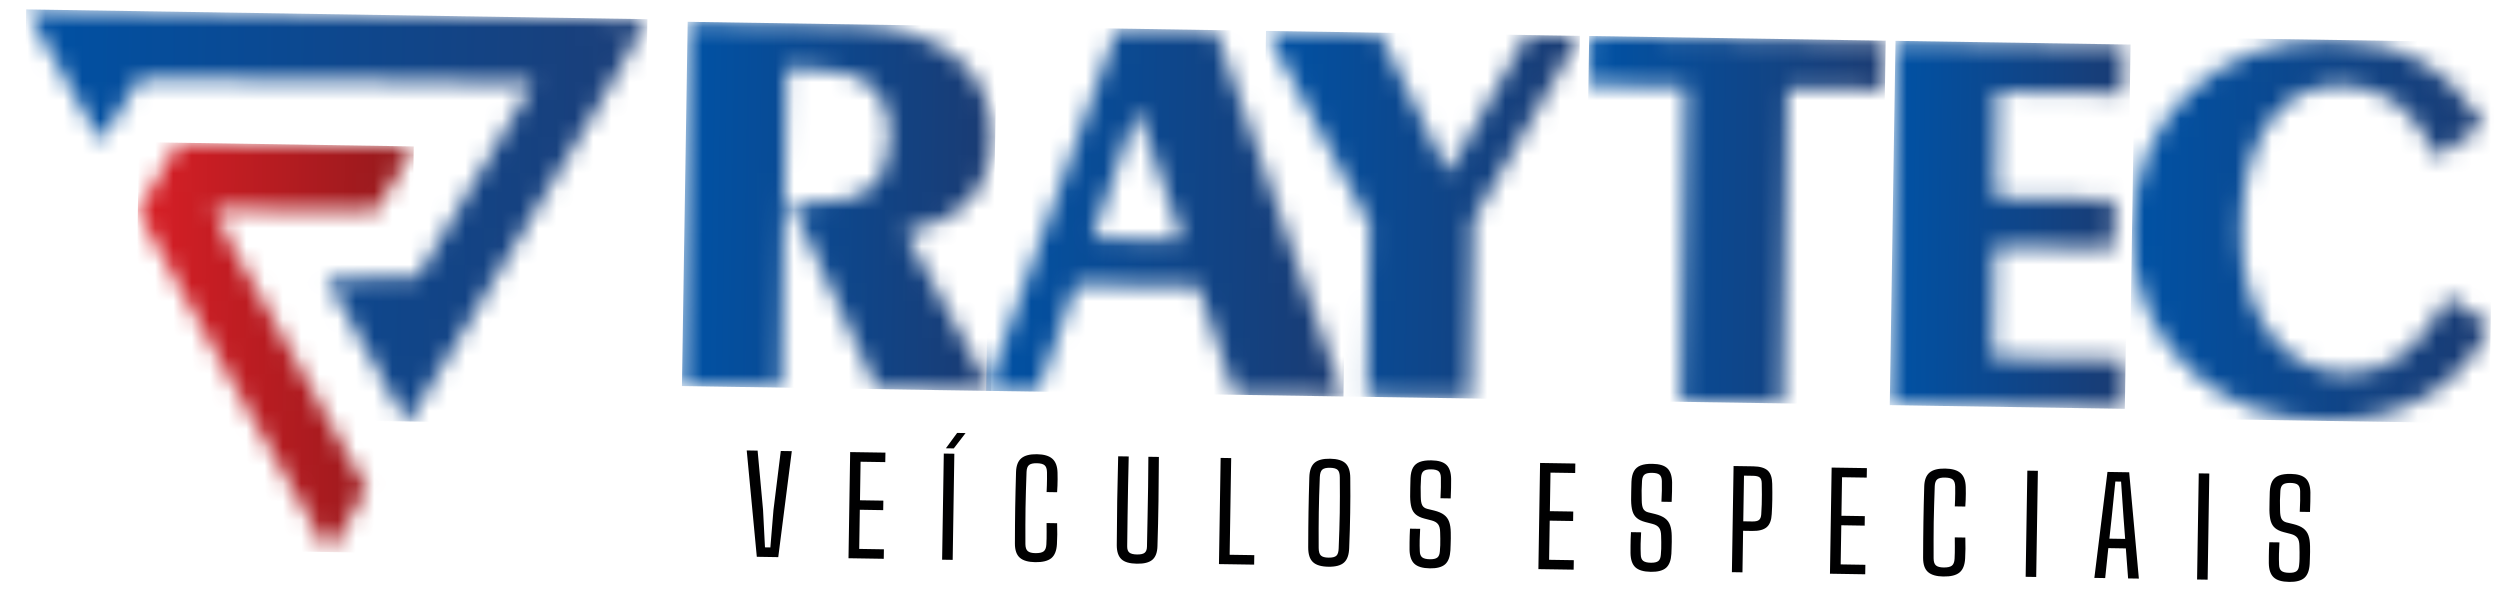 <svg width="137" height="33" viewBox="0 0 137 33" fill="none" xmlns="http://www.w3.org/2000/svg">
<mask id="mask0_4069_72" style="mask-type:luminance" maskUnits="userSpaceOnUse" x="37" y="1" width="18" height="21">
<path d="M37.37 21.155L37.685 1.193L46.4 1.33C48.909 1.37 50.869 1.946 52.285 3.059C53.696 4.172 54.386 5.671 54.356 7.561C54.334 8.942 53.929 10.072 53.135 10.936C52.346 11.806 51.173 12.414 49.622 12.756L54.316 21.422L48.059 21.323L43.344 11.097L44.599 11.117C45.986 11.139 47.02 10.859 47.703 10.274C48.385 9.693 48.736 8.802 48.755 7.594C48.776 6.32 48.444 5.372 47.755 4.745C47.066 4.123 45.985 3.8 44.506 3.777L43.093 3.755L42.817 21.241L37.371 21.155L37.37 21.155Z" fill="white"/>
</mask>
<g mask="url(#mask0_4069_72)">
<path d="M54.631 1.461L37.685 1.194L37.37 21.156L54.316 21.423L54.631 1.461Z" fill="url(#paint0_linear_4069_72)"/>
</g>
<mask id="mask1_4069_72" style="mask-type:luminance" maskUnits="userSpaceOnUse" x="54" y="1" width="20" height="21">
<path d="M54.041 21.419L61.215 1.564L66.62 1.65L73.622 21.728L67.676 21.634L65.662 15.7L58.957 15.595L56.88 21.463L54.04 21.419L54.041 21.419ZM59.864 13.071L64.796 13.149L62.323 5.954L59.864 13.071Z" fill="white"/>
</mask>
<g mask="url(#mask1_4069_72)">
<path d="M73.937 1.766L54.355 1.457L54.04 21.419L73.622 21.728L73.937 1.766Z" fill="url(#paint1_linear_4069_72)"/>
</g>
<mask id="mask2_4069_72" style="mask-type:luminance" maskUnits="userSpaceOnUse" x="69" y="1" width="18" height="21">
<path d="M74.906 21.748L75.055 12.297L69.377 1.694L75.593 1.792L79.358 9.496L83.675 1.92L86.572 1.965L80.719 12.086L80.566 21.837L74.906 21.748Z" fill="white"/>
</mask>
<g mask="url(#mask2_4069_72)">
<path d="M86.572 1.965L69.377 1.694L69.062 21.656L86.257 21.928L86.572 1.965Z" fill="url(#paint2_linear_4069_72)"/>
</g>
<mask id="mask3_4069_72" style="mask-type:luminance" maskUnits="userSpaceOnUse" x="87" y="1" width="17" height="22">
<path d="M92.097 22.019L92.37 4.747L87.046 4.663L87.088 1.973L103.335 2.23L103.293 4.92L97.969 4.836L97.696 22.108L92.097 22.019Z" fill="white"/>
</mask>
<g mask="url(#mask3_4069_72)">
<path d="M103.335 2.23L87.088 1.973L86.773 21.936L103.02 22.192L103.335 2.23Z" fill="url(#paint3_linear_4069_72)"/>
</g>
<mask id="mask4_4069_72" style="mask-type:luminance" maskUnits="userSpaceOnUse" x="103" y="2" width="14" height="21">
<path d="M103.559 22.2L103.874 2.238L116.388 2.436L116.345 5.126L109.431 5.017L109.339 10.825L115.887 10.928L115.844 13.619L109.297 13.515L109.201 19.599L116.483 19.713L116.44 22.404L103.559 22.2Z" fill="white"/>
</mask>
<g mask="url(#mask4_4069_72)">
<path d="M116.755 2.442L103.874 2.238L103.559 22.201L116.44 22.404L116.755 2.442Z" fill="url(#paint4_linear_4069_72)"/>
</g>
<mask id="mask5_4069_72" style="mask-type:luminance" maskUnits="userSpaceOnUse" x="116" y="2" width="21" height="22">
<path d="M136.493 17.848C135.629 19.577 134.415 20.889 132.85 21.776C131.29 22.669 129.453 23.099 127.341 23.065C125.975 23.044 124.713 22.83 123.557 22.424C122.395 22.019 121.359 21.426 120.443 20.658C119.214 19.634 118.3 18.448 117.698 17.098C117.098 15.749 116.81 14.261 116.835 12.631C116.884 9.523 117.94 6.996 119.995 5.041C122.056 3.092 124.678 2.139 127.865 2.19C129.695 2.218 131.286 2.61 132.636 3.361C133.981 4.115 135.141 5.265 136.116 6.809L133.548 8.639C132.961 7.335 132.232 6.351 131.37 5.689C130.504 5.029 129.509 4.692 128.382 4.674C126.658 4.647 125.316 5.319 124.346 6.695C123.38 8.066 122.875 10.02 122.835 12.557C122.798 14.896 123.309 16.79 124.372 18.239C125.436 19.687 126.847 20.428 128.612 20.456C129.724 20.474 130.744 20.128 131.673 19.424C132.603 18.715 133.42 17.663 134.126 16.257L136.492 17.849L136.493 17.848Z" fill="white"/>
</mask>
<g mask="url(#mask5_4069_72)">
<path d="M136.737 2.329L117.003 2.017L116.673 22.897L136.408 23.208L136.737 2.329Z" fill="url(#paint5_linear_4069_72)"/>
</g>
<path d="M41.473 30.512L40.92 24.684L41.517 24.694L41.815 27.939L41.921 29.995L42.216 30L42.386 27.948L42.787 24.714L43.391 24.723L42.648 30.531L41.473 30.512Z" fill="#000001"/>
<path d="M46.498 30.591L46.589 24.774L48.522 24.804L48.513 25.324L47.16 25.303L47.127 27.415L48.408 27.435L48.399 27.956L47.118 27.935L47.085 30.08L48.438 30.102L48.43 30.622L46.498 30.591Z" fill="#000001"/>
<path d="M51.834 24.566L52.451 23.724L52.913 23.732L52.267 24.573L51.834 24.566ZM51.628 30.672L51.72 24.855L52.298 24.864L52.207 30.681L51.628 30.672Z" fill="#000001"/>
<path d="M56.73 30.807C56.344 30.801 56.062 30.719 55.884 30.561C55.706 30.403 55.616 30.145 55.617 29.785C55.617 29.429 55.62 29.09 55.622 28.769C55.625 28.447 55.628 28.133 55.633 27.825C55.638 27.518 55.644 27.203 55.652 26.884C55.659 26.564 55.668 26.225 55.679 25.869C55.689 25.518 55.786 25.265 55.97 25.112C56.153 24.959 56.437 24.885 56.823 24.891C57.208 24.897 57.491 24.98 57.671 25.141C57.85 25.301 57.945 25.556 57.953 25.905C57.957 26.032 57.958 26.151 57.957 26.267C57.957 26.382 57.954 26.497 57.949 26.611C57.945 26.725 57.939 26.845 57.929 26.974L57.354 26.965C57.36 26.834 57.366 26.71 57.369 26.594C57.372 26.477 57.374 26.361 57.376 26.245C57.378 26.129 57.377 26.006 57.375 25.878C57.371 25.693 57.327 25.565 57.242 25.495C57.159 25.424 57.016 25.388 56.815 25.385C56.614 25.382 56.478 25.414 56.394 25.482C56.309 25.549 56.262 25.676 56.255 25.86C56.242 26.241 56.23 26.589 56.22 26.908C56.21 27.227 56.203 27.535 56.199 27.835C56.194 28.134 56.191 28.444 56.191 28.762C56.19 29.081 56.191 29.432 56.192 29.816C56.194 30 56.237 30.128 56.321 30.2C56.404 30.272 56.543 30.309 56.737 30.312C56.95 30.315 57.103 30.283 57.192 30.214C57.282 30.145 57.331 30.018 57.341 29.834C57.347 29.723 57.352 29.612 57.353 29.504C57.355 29.397 57.356 29.275 57.355 29.141C57.355 29.006 57.354 28.848 57.352 28.663L57.93 28.672C57.936 28.906 57.939 29.11 57.938 29.288C57.936 29.466 57.93 29.645 57.92 29.821C57.899 30.18 57.797 30.435 57.612 30.588C57.426 30.739 57.132 30.813 56.729 30.807" fill="#000001"/>
<path d="M62.3 30.891C61.905 30.885 61.623 30.803 61.455 30.645C61.286 30.487 61.2 30.234 61.199 29.884C61.202 29.065 61.21 28.252 61.223 27.444C61.236 26.637 61.253 25.824 61.276 25.005L61.854 25.014C61.84 25.559 61.829 26.106 61.818 26.654C61.806 27.201 61.798 27.749 61.791 28.297C61.785 28.845 61.778 29.391 61.77 29.937C61.767 30.097 61.806 30.21 61.886 30.278C61.967 30.346 62.107 30.382 62.308 30.385C62.509 30.388 62.647 30.357 62.728 30.291C62.809 30.226 62.851 30.114 62.854 29.954C62.865 29.409 62.876 28.862 62.887 28.314C62.898 27.767 62.908 27.219 62.916 26.671C62.925 26.123 62.93 25.577 62.931 25.031L63.507 25.04C63.503 25.859 63.497 26.673 63.485 27.48C63.474 28.287 63.455 29.1 63.429 29.92C63.421 30.268 63.33 30.519 63.154 30.672C62.978 30.825 62.693 30.898 62.3 30.891Z" fill="#000001"/>
<path d="M66.799 30.912L66.891 25.094L67.469 25.103L67.385 30.401L68.735 30.422L68.727 30.942L66.799 30.912Z" fill="#000001"/>
<path d="M72.805 30.559C73.009 30.562 73.152 30.527 73.232 30.455C73.312 30.382 73.354 30.247 73.359 30.048C73.375 29.675 73.387 29.332 73.397 29.02C73.407 28.707 73.414 28.404 73.419 28.111C73.423 27.818 73.426 27.514 73.426 27.2C73.426 26.886 73.424 26.542 73.421 26.166C73.421 25.966 73.384 25.829 73.306 25.753C73.228 25.677 73.087 25.637 72.883 25.634C72.68 25.63 72.538 25.666 72.458 25.739C72.378 25.813 72.334 25.949 72.326 26.148C72.31 26.514 72.298 26.852 72.29 27.162C72.282 27.472 72.274 27.774 72.27 28.067C72.265 28.361 72.263 28.665 72.262 28.981C72.26 29.297 72.261 29.648 72.264 30.031C72.266 30.23 72.306 30.366 72.384 30.441C72.462 30.517 72.602 30.556 72.805 30.559ZM72.798 31.057C72.402 31.051 72.118 30.965 71.947 30.801C71.774 30.637 71.689 30.371 71.69 30.003C71.691 29.635 71.693 29.293 71.695 28.979C71.698 28.665 71.701 28.36 71.706 28.063C71.711 27.766 71.717 27.463 71.724 27.154C71.732 26.845 71.74 26.514 71.751 26.16C71.761 25.789 71.856 25.524 72.032 25.366C72.21 25.207 72.496 25.132 72.891 25.138C73.286 25.145 73.567 25.229 73.738 25.393C73.909 25.557 73.994 25.825 73.995 26.196C73.999 26.55 74.002 26.881 74 27.19C73.999 27.499 73.996 27.802 73.991 28.099C73.986 28.397 73.98 28.701 73.971 29.015C73.963 29.329 73.95 29.671 73.935 30.039C73.922 30.407 73.828 30.67 73.652 30.828C73.476 30.986 73.191 31.063 72.798 31.057Z" fill="#000001"/>
<path d="M78.351 31.145C77.961 31.139 77.681 31.055 77.51 30.896C77.338 30.737 77.249 30.478 77.243 30.12C77.242 29.982 77.243 29.852 77.244 29.732C77.244 29.612 77.246 29.491 77.251 29.369C77.255 29.246 77.261 29.114 77.268 28.971L77.824 28.98C77.811 29.196 77.803 29.401 77.799 29.599C77.794 29.797 77.796 29.998 77.805 30.202C77.809 30.364 77.854 30.478 77.937 30.543C78.02 30.608 78.159 30.644 78.359 30.647C78.546 30.65 78.68 30.619 78.763 30.556C78.845 30.493 78.892 30.381 78.904 30.219C78.915 30.115 78.923 30.001 78.926 29.879C78.929 29.757 78.93 29.635 78.928 29.514C78.926 29.393 78.923 29.279 78.92 29.172C78.918 28.978 78.882 28.832 78.81 28.734C78.739 28.636 78.621 28.565 78.457 28.521L78.054 28.417C77.856 28.365 77.701 28.291 77.588 28.196C77.476 28.101 77.396 27.975 77.35 27.817C77.304 27.659 77.279 27.458 77.276 27.215C77.275 27.058 77.278 26.893 77.282 26.722C77.286 26.551 77.29 26.379 77.295 26.204C77.306 25.964 77.352 25.773 77.432 25.628C77.512 25.485 77.635 25.38 77.799 25.316C77.965 25.252 78.178 25.222 78.443 25.227C78.821 25.233 79.094 25.314 79.261 25.472C79.429 25.63 79.516 25.889 79.522 26.248C79.525 26.398 79.523 26.563 79.518 26.744C79.513 26.924 79.506 27.115 79.498 27.313L78.938 27.304C78.948 27.082 78.957 26.879 78.961 26.697C78.965 26.515 78.964 26.338 78.96 26.166C78.955 26.003 78.913 25.889 78.834 25.823C78.755 25.758 78.619 25.724 78.428 25.721C78.236 25.718 78.1 25.747 78.018 25.811C77.936 25.873 77.888 25.986 77.875 26.149C77.863 26.333 77.855 26.511 77.852 26.683C77.85 26.855 77.852 27.035 77.858 27.225C77.86 27.434 77.887 27.587 77.938 27.686C77.99 27.785 78.081 27.852 78.212 27.885L78.593 27.978C78.82 28.035 78.999 28.112 79.13 28.209C79.261 28.306 79.355 28.433 79.412 28.592C79.469 28.75 79.499 28.947 79.502 29.182C79.505 29.284 79.506 29.391 79.504 29.503C79.502 29.616 79.499 29.729 79.495 29.84C79.49 29.952 79.486 30.057 79.483 30.156C79.462 30.515 79.366 30.77 79.193 30.924C79.019 31.077 78.737 31.152 78.349 31.146" fill="#000001"/>
<path d="M84.304 31.188L84.396 25.37L86.328 25.401L86.32 25.921L84.967 25.9L84.933 28.012L86.214 28.032L86.206 28.552L84.925 28.532L84.891 30.677L86.245 30.698L86.236 31.218L84.304 31.188Z" fill="#000001"/>
<path d="M90.46 31.336C90.07 31.33 89.79 31.246 89.618 31.087C89.447 30.928 89.358 30.669 89.352 30.311C89.351 30.173 89.352 30.043 89.353 29.923C89.353 29.803 89.355 29.682 89.359 29.56C89.364 29.437 89.37 29.305 89.377 29.162L89.933 29.171C89.92 29.387 89.912 29.593 89.907 29.79C89.903 29.988 89.905 30.189 89.914 30.393C89.918 30.555 89.963 30.669 90.046 30.734C90.129 30.799 90.268 30.835 90.467 30.838C90.654 30.841 90.789 30.81 90.872 30.747C90.954 30.684 91.001 30.572 91.013 30.41C91.024 30.306 91.032 30.192 91.035 30.07C91.038 29.948 91.039 29.826 91.037 29.705C91.035 29.584 91.032 29.47 91.029 29.363C91.027 29.169 90.99 29.023 90.919 28.925C90.848 28.827 90.73 28.756 90.566 28.712L90.163 28.608C89.965 28.556 89.809 28.482 89.697 28.387C89.585 28.292 89.505 28.166 89.459 28.008C89.413 27.85 89.388 27.649 89.385 27.406C89.384 27.249 89.387 27.084 89.391 26.913C89.395 26.742 89.399 26.57 89.404 26.395C89.415 26.155 89.461 25.964 89.541 25.82C89.621 25.676 89.744 25.571 89.908 25.507C90.073 25.443 90.287 25.413 90.552 25.418C90.93 25.424 91.203 25.505 91.37 25.663C91.537 25.821 91.624 26.08 91.631 26.439C91.633 26.589 91.632 26.754 91.627 26.935C91.621 27.115 91.615 27.306 91.607 27.504L91.047 27.495C91.057 27.273 91.066 27.07 91.07 26.888C91.074 26.706 91.073 26.529 91.069 26.357C91.064 26.194 91.022 26.08 90.943 26.015C90.864 25.949 90.728 25.915 90.537 25.912C90.345 25.909 90.209 25.938 90.127 26.002C90.044 26.064 89.996 26.177 89.984 26.34C89.972 26.524 89.964 26.702 89.961 26.874C89.958 27.046 89.961 27.227 89.967 27.416C89.969 27.625 89.996 27.778 90.047 27.877C90.099 27.976 90.19 28.043 90.321 28.076L90.702 28.169C90.929 28.226 91.108 28.303 91.239 28.4C91.37 28.497 91.464 28.624 91.521 28.783C91.578 28.941 91.608 29.138 91.611 29.373C91.614 29.475 91.615 29.582 91.613 29.694C91.611 29.807 91.608 29.92 91.604 30.032C91.599 30.143 91.595 30.248 91.592 30.348C91.571 30.706 91.475 30.961 91.302 31.115C91.128 31.268 90.846 31.343 90.458 31.337" fill="#000001"/>
<path d="M95.531 28.568L96.026 28.576C96.202 28.579 96.327 28.551 96.397 28.491C96.467 28.431 96.507 28.329 96.516 28.184C96.529 27.997 96.538 27.817 96.543 27.643C96.548 27.47 96.551 27.29 96.551 27.102C96.552 26.913 96.549 26.707 96.543 26.482C96.54 26.334 96.505 26.229 96.435 26.168C96.366 26.108 96.245 26.077 96.073 26.074L95.571 26.066L95.531 28.568L95.531 28.568ZM94.908 31.355L95 25.538L96.081 25.555C96.445 25.561 96.708 25.638 96.87 25.785C97.031 25.933 97.113 26.176 97.118 26.513C97.125 26.836 97.126 27.125 97.122 27.383C97.118 27.64 97.108 27.903 97.091 28.175C97.074 28.509 96.982 28.748 96.814 28.891C96.647 29.033 96.382 29.102 96.017 29.096L95.522 29.088L95.487 31.364L94.908 31.355L94.908 31.355Z" fill="#000001"/>
<path d="M100.282 31.44L100.374 25.623L102.306 25.653L102.297 26.173L100.944 26.152L100.911 28.264L102.192 28.284L102.184 28.805L100.903 28.784L100.869 30.929L102.222 30.951L102.214 31.471L100.282 31.44Z" fill="#000001"/>
<path d="M106.499 31.593C106.113 31.587 105.832 31.505 105.653 31.346C105.475 31.188 105.386 30.93 105.386 30.571C105.387 30.215 105.389 29.875 105.392 29.554C105.394 29.233 105.398 28.919 105.403 28.611C105.407 28.303 105.414 27.989 105.421 27.669C105.429 27.349 105.437 27.011 105.448 26.655C105.458 26.304 105.556 26.051 105.739 25.897C105.923 25.744 106.207 25.671 106.592 25.677C106.978 25.683 107.26 25.766 107.44 25.926C107.62 26.086 107.714 26.341 107.723 26.691C107.726 26.817 107.727 26.937 107.727 27.052C107.726 27.167 107.723 27.282 107.719 27.396C107.715 27.51 107.708 27.631 107.698 27.759L107.123 27.75C107.13 27.619 107.136 27.496 107.139 27.379C107.142 27.263 107.144 27.146 107.146 27.031C107.147 26.915 107.147 26.792 107.144 26.663C107.14 26.479 107.096 26.351 107.012 26.28C106.929 26.21 106.786 26.174 106.585 26.171C106.383 26.167 106.248 26.199 106.163 26.267C106.078 26.335 106.032 26.461 106.024 26.646C106.011 27.026 105.999 27.375 105.99 27.693C105.98 28.012 105.973 28.321 105.968 28.62C105.963 28.92 105.961 29.229 105.961 29.548C105.96 29.866 105.961 30.218 105.962 30.601C105.964 30.786 106.007 30.914 106.09 30.985C106.174 31.057 106.313 31.095 106.507 31.098C106.72 31.101 106.872 31.068 106.962 30.999C107.051 30.93 107.101 30.803 107.111 30.619C107.117 30.508 107.121 30.397 107.123 30.29C107.125 30.182 107.125 30.061 107.125 29.926C107.124 29.792 107.124 29.633 107.122 29.449L107.7 29.458C107.706 29.691 107.709 29.896 107.707 30.074C107.706 30.252 107.699 30.43 107.689 30.607C107.669 30.965 107.567 31.221 107.381 31.373C107.196 31.525 106.901 31.599 106.498 31.592" fill="#000001"/>
<path d="M111.676 25.801L111.098 25.792L111.006 31.609L111.584 31.618L111.676 25.801Z" fill="#000001"/>
<path d="M115.595 29.518L116.458 29.532L116.365 28.297L116.235 26.393L115.921 26.388L115.727 28.291L115.595 29.518ZM114.771 31.669L115.489 25.862L116.679 25.881L117.21 31.707L116.62 31.698L116.496 30.053L115.536 30.037L115.364 31.678L114.771 31.669Z" fill="#000001"/>
<path d="M121.07 25.949L120.492 25.94L120.4 31.757L120.979 31.766L121.07 25.949Z" fill="#000001"/>
<path d="M125.44 31.888C125.049 31.882 124.769 31.799 124.598 31.639C124.427 31.48 124.337 31.221 124.331 30.863C124.331 30.725 124.331 30.595 124.332 30.475C124.333 30.355 124.335 30.234 124.339 30.112C124.343 29.99 124.349 29.857 124.356 29.715L124.913 29.723C124.9 29.939 124.891 30.145 124.887 30.343C124.882 30.54 124.884 30.741 124.893 30.945C124.898 31.108 124.942 31.221 125.025 31.286C125.108 31.352 125.248 31.387 125.447 31.39C125.634 31.393 125.769 31.363 125.851 31.299C125.934 31.236 125.98 31.125 125.992 30.962C126.004 30.858 126.012 30.744 126.014 30.622C126.018 30.5 126.018 30.378 126.016 30.257C126.014 30.136 126.012 30.022 126.008 29.915C126.006 29.721 125.97 29.576 125.899 29.477C125.827 29.379 125.71 29.308 125.545 29.264L125.143 29.16C124.944 29.108 124.789 29.034 124.677 28.939C124.564 28.844 124.485 28.718 124.438 28.56C124.392 28.402 124.368 28.201 124.364 27.959C124.364 27.801 124.367 27.636 124.371 27.465C124.374 27.294 124.378 27.122 124.384 26.948C124.395 26.708 124.441 26.516 124.52 26.372C124.6 26.228 124.724 26.123 124.888 26.059C125.053 25.995 125.267 25.966 125.531 25.97C125.91 25.976 126.182 26.058 126.35 26.216C126.517 26.373 126.604 26.632 126.61 26.991C126.613 27.142 126.611 27.306 126.606 27.487C126.601 27.667 126.595 27.858 126.587 28.056L126.026 28.047C126.037 27.825 126.045 27.622 126.049 27.44C126.053 27.259 126.052 27.081 126.048 26.909C126.044 26.747 126.001 26.632 125.922 26.567C125.843 26.502 125.708 26.467 125.516 26.464C125.325 26.461 125.189 26.491 125.106 26.554C125.024 26.616 124.976 26.73 124.964 26.892C124.951 27.076 124.943 27.254 124.941 27.426C124.938 27.598 124.94 27.779 124.947 27.968C124.949 28.177 124.975 28.33 125.027 28.429C125.078 28.528 125.169 28.595 125.3 28.629L125.681 28.722C125.908 28.778 126.088 28.855 126.219 28.952C126.349 29.049 126.443 29.177 126.5 29.335C126.557 29.493 126.587 29.69 126.59 29.925C126.594 30.027 126.594 30.134 126.592 30.247C126.591 30.359 126.587 30.472 126.583 30.584C126.579 30.695 126.575 30.8 126.571 30.9C126.551 31.258 126.454 31.514 126.281 31.667C126.108 31.82 125.826 31.895 125.438 31.889" fill="#000001"/>
<mask id="mask6_4069_72" style="mask-type:luminance" maskUnits="userSpaceOnUse" x="7" y="7" width="16" height="24">
<path d="M9.754 7.85C14.062 7.888 18.369 7.965 22.674 8.049C22.088 9.284 21.267 10.418 20.537 11.576C17.59 11.587 14.645 11.465 11.699 11.465C12.344 13.126 13.44 14.592 14.24 16.189C16.255 19.68 18.212 23.211 20.079 26.782C19.431 27.961 18.794 29.163 17.997 30.253C14.43 24.088 10.977 17.85 7.554 11.601C8.29 10.358 8.852 9.383 9.754 7.85Z" fill="white"/>
</mask>
<g mask="url(#mask6_4069_72)">
<path d="M22.674 8.024L7.614 7.786L7.262 30.083L22.322 30.321L22.674 8.024Z" fill="url(#paint6_linear_4069_72)"/>
</g>
<mask id="mask7_4069_72" style="mask-type:luminance" maskUnits="userSpaceOnUse" x="1" y="0" width="35" height="24">
<path d="M1.436 0.537C12.783 0.693 24.132 0.875 35.477 1.073C32.26 7.045 28.464 12.696 25.121 18.605C24.256 20.127 23.31 21.604 22.399 23.098C22.356 23.092 22.27 23.08 22.228 23.074C20.756 20.485 19.359 17.854 17.886 15.266C19.563 15.238 21.225 15.313 22.879 15.199C25.064 11.698 27.041 8.073 29.207 4.564C22.017 4.367 14.83 4.379 7.641 4.339C6.87 5.438 6.228 6.621 5.517 7.757C5.308 7.563 1.918 1.398 1.437 0.536" fill="white"/>
</mask>
<g mask="url(#mask7_4069_72)">
<path d="M35.478 1.052L1.437 0.515L1.085 22.763L35.127 23.3L35.478 1.052Z" fill="url(#paint7_linear_4069_72)"/>
</g>
<defs>
<linearGradient id="paint0_linear_4069_72" x1="37.528" y1="11.175" x2="54.473" y2="11.442" gradientUnits="userSpaceOnUse">
<stop stop-color="#0052A5"/>
<stop offset="1" stop-color="#1B3B72"/>
</linearGradient>
<linearGradient id="paint1_linear_4069_72" x1="54.198" y1="11.438" x2="73.779" y2="11.747" gradientUnits="userSpaceOnUse">
<stop stop-color="#0052A5"/>
<stop offset="1" stop-color="#1B3B72"/>
</linearGradient>
<linearGradient id="paint2_linear_4069_72" x1="69.219" y1="11.675" x2="86.415" y2="11.947" gradientUnits="userSpaceOnUse">
<stop stop-color="#0052A5"/>
<stop offset="1" stop-color="#1B3B72"/>
</linearGradient>
<linearGradient id="paint3_linear_4069_72" x1="86.931" y1="11.955" x2="103.177" y2="12.211" gradientUnits="userSpaceOnUse">
<stop stop-color="#0052A5"/>
<stop offset="1" stop-color="#1B3B72"/>
</linearGradient>
<linearGradient id="paint4_linear_4069_72" x1="103.716" y1="12.22" x2="116.598" y2="12.423" gradientUnits="userSpaceOnUse">
<stop stop-color="#0052A5"/>
<stop offset="1" stop-color="#1B3B72"/>
</linearGradient>
<linearGradient id="paint5_linear_4069_72" x1="116.838" y1="12.457" x2="136.573" y2="12.768" gradientUnits="userSpaceOnUse">
<stop stop-color="#0052A5"/>
<stop offset="1" stop-color="#1B3B72"/>
</linearGradient>
<linearGradient id="paint6_linear_4069_72" x1="7.438" y1="18.935" x2="22.498" y2="19.173" gradientUnits="userSpaceOnUse">
<stop stop-color="#D91F26"/>
<stop offset="1" stop-color="#93191C"/>
</linearGradient>
<linearGradient id="paint7_linear_4069_72" x1="1.261" y1="11.639" x2="35.302" y2="12.176" gradientUnits="userSpaceOnUse">
<stop stop-color="#0051A4"/>
<stop offset="1" stop-color="#1B3E78"/>
</linearGradient>
</defs>
</svg>
